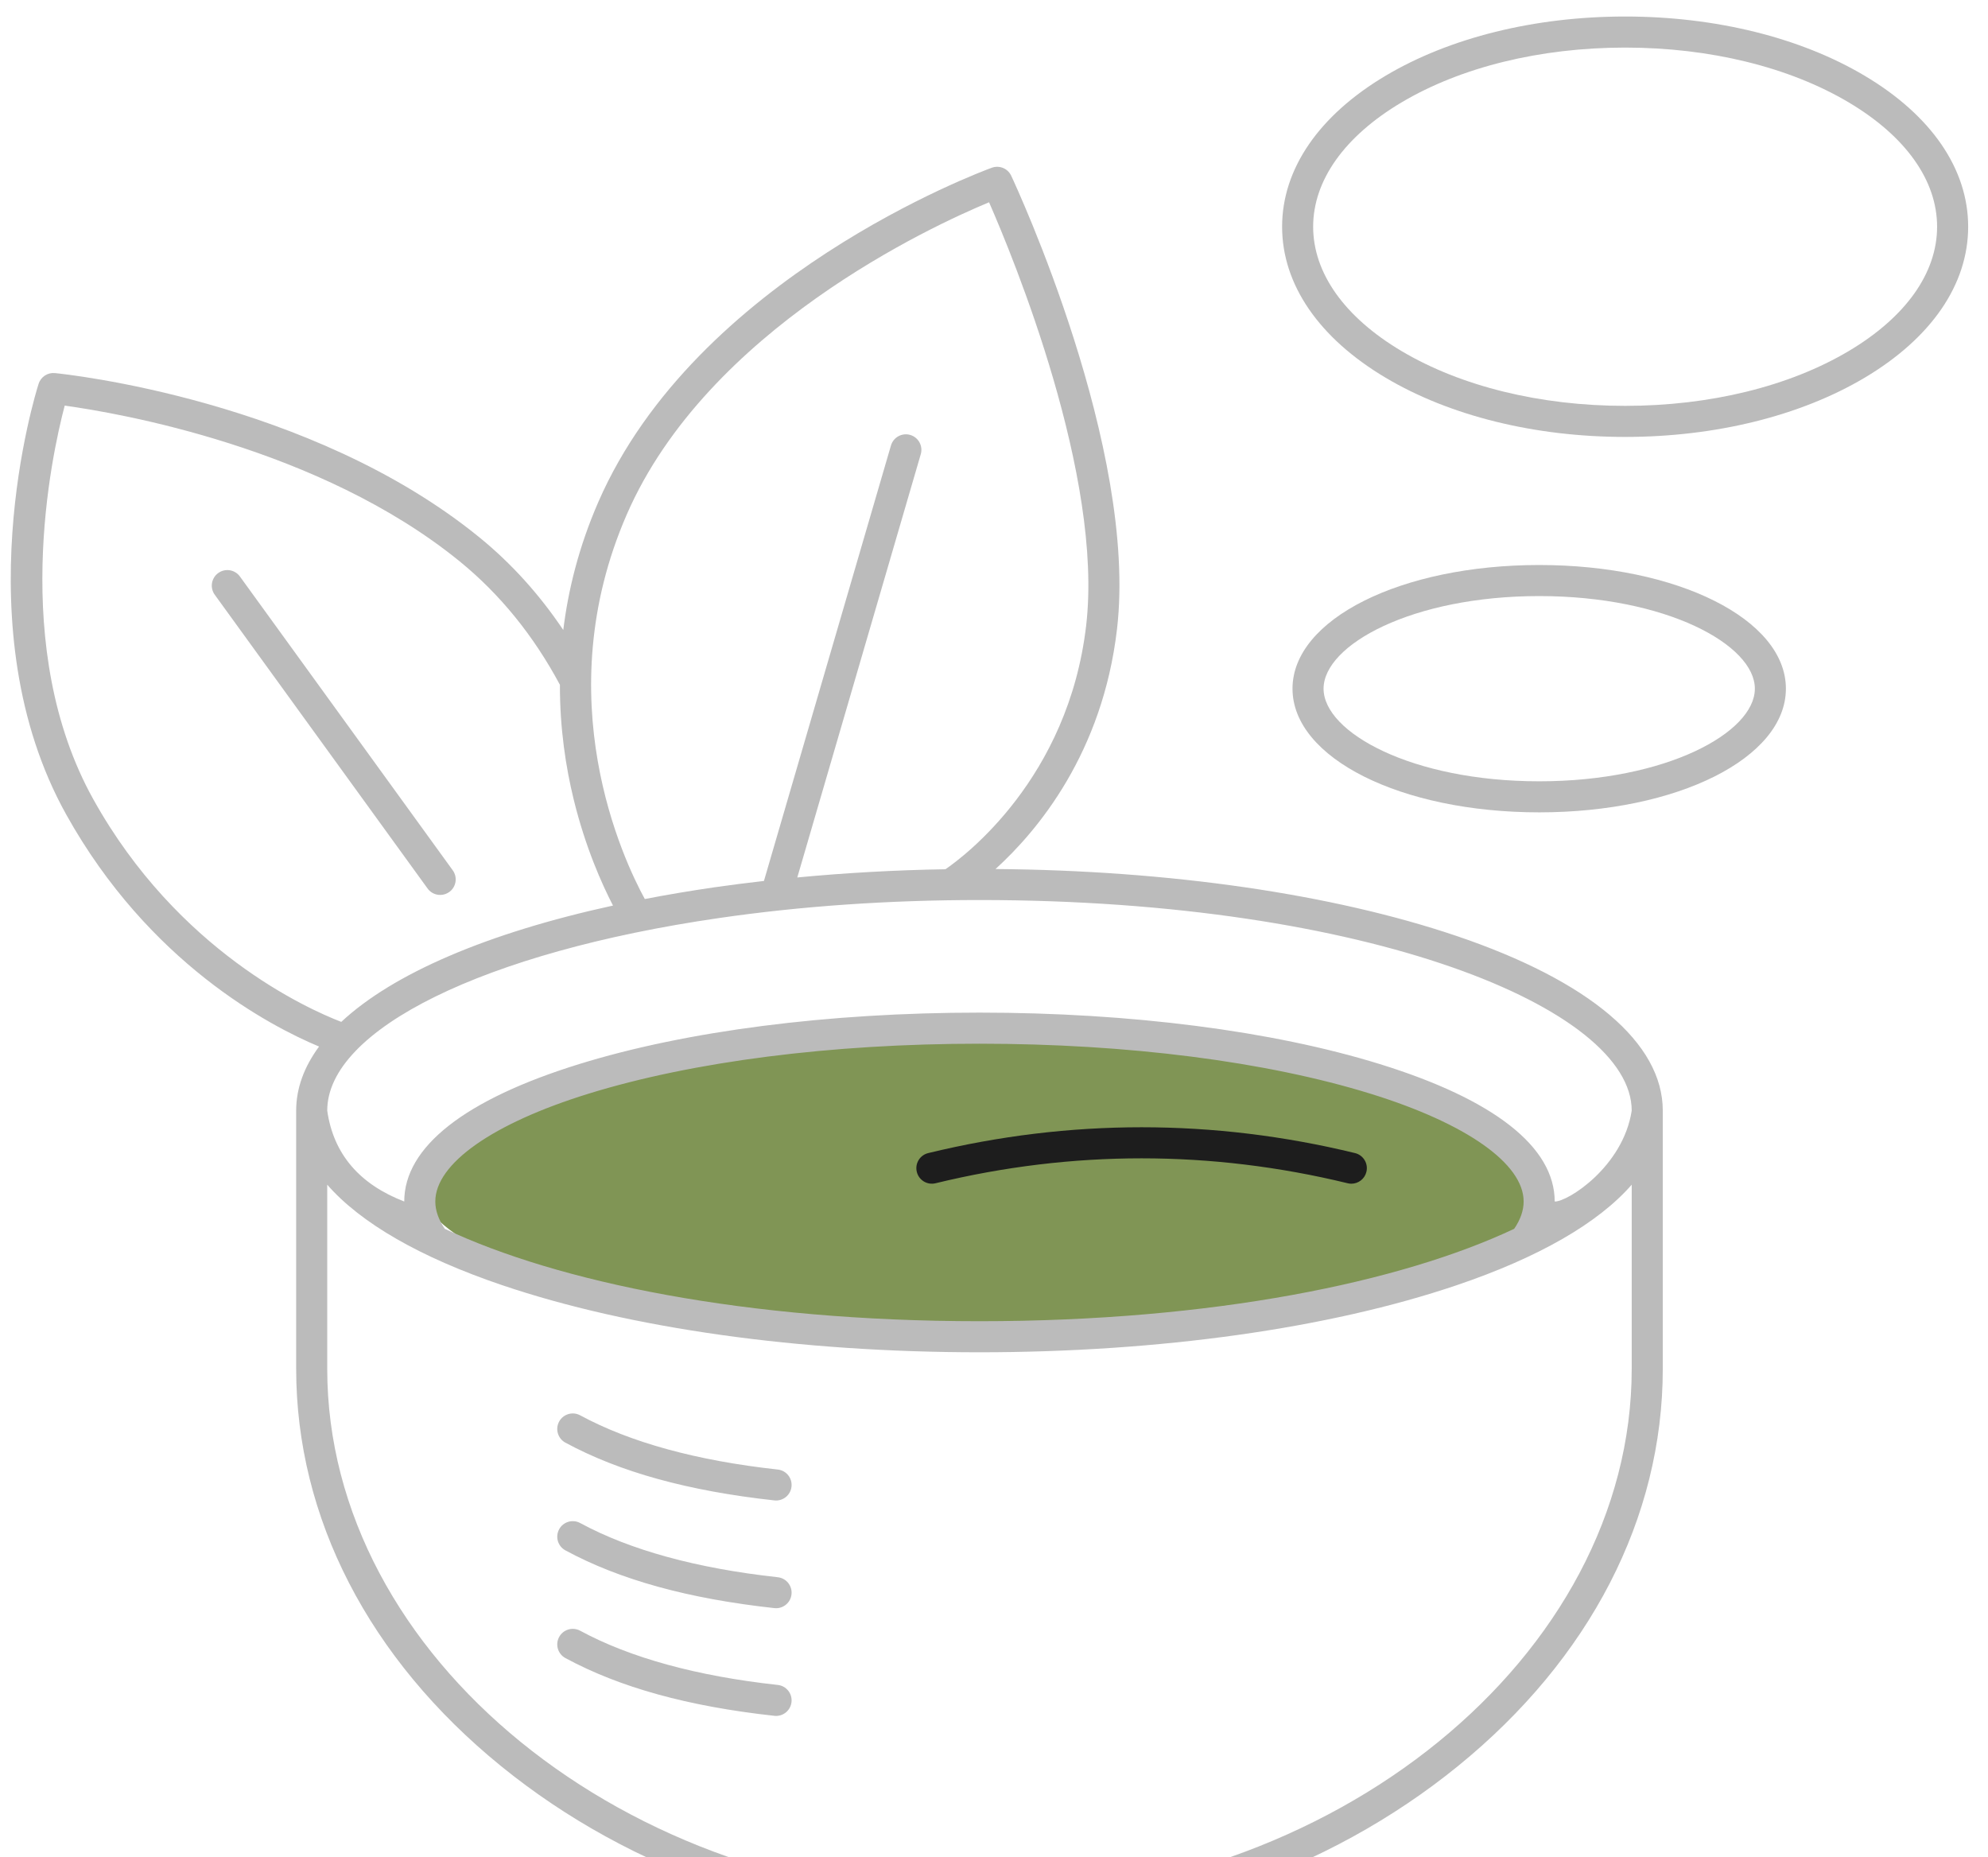 <svg width="91" height="85" viewBox="0 0 91 85" fill="none" xmlns="http://www.w3.org/2000/svg">
<g clip-path="url(#clip0_2333_169)">
<ellipse cx="45.004" cy="54.092" rx="25.824" ry="6.751" fill="#809555"/>
<path d="M61.689 54.157C61.745 54.171 61.802 54.178 61.857 54.178C62.178 54.178 62.468 53.96 62.547 53.634C62.64 53.253 62.406 52.868 62.025 52.776C55.543 51.2 48.97 51.2 42.489 52.776C42.107 52.868 41.873 53.253 41.966 53.634C42.058 54.016 42.442 54.25 42.824 54.157C49.083 52.636 55.43 52.636 61.689 54.157Z" fill="#1D1D1D"/>
<path d="M35.602 67.26C31.891 66.853 28.848 66.018 26.558 64.779C26.212 64.591 25.78 64.721 25.594 65.065C25.407 65.411 25.535 65.842 25.88 66.029C28.368 67.376 31.497 68.24 35.447 68.673C35.473 68.676 35.499 68.677 35.525 68.677C35.883 68.677 36.191 68.408 36.231 68.044C36.274 67.653 35.993 67.302 35.602 67.26Z" fill="#BBBBBB"/>
<path d="M35.602 72.189C31.89 71.782 28.847 70.948 26.558 69.709C26.212 69.521 25.78 69.65 25.594 69.995C25.407 70.341 25.535 70.772 25.88 70.959C28.367 72.305 31.497 73.17 35.447 73.603C35.473 73.606 35.499 73.607 35.525 73.607C35.883 73.607 36.191 73.337 36.231 72.974C36.274 72.583 35.993 72.232 35.602 72.189Z" fill="#BBBBBB"/>
<path d="M35.602 77.119C31.891 76.712 28.848 75.877 26.558 74.638C26.212 74.451 25.78 74.58 25.594 74.925C25.407 75.27 25.535 75.701 25.88 75.888C28.368 77.235 31.497 78.1 35.447 78.532C35.473 78.535 35.499 78.537 35.525 78.537C35.883 78.537 36.191 78.267 36.231 77.903C36.274 77.513 35.993 77.162 35.602 77.119Z" fill="#BBBBBB"/>
<path d="M66.678 42.84C61.007 40.92 53.536 39.837 45.57 39.775C47.5 38.021 50.471 34.467 51.131 28.791C52.09 20.55 46.526 8.55 46.288 8.044C46.132 7.71 45.747 7.551 45.401 7.677C44.85 7.878 31.857 12.71 27.384 22.985C26.498 25.021 26.009 26.994 25.784 28.835C24.693 27.208 23.407 25.786 21.944 24.594C14.204 18.293 2.988 17.123 2.514 17.076C2.179 17.043 1.869 17.248 1.767 17.568C1.622 18.021 -1.717 28.759 3.033 37.284C6.818 44.075 12.361 46.963 14.605 47.9C13.917 48.834 13.557 49.816 13.557 50.832V62.65C13.557 69.463 16.888 75.921 22.936 80.835C28.909 85.688 36.686 88.36 44.835 88.36C52.985 88.36 60.762 85.688 66.735 80.835C72.783 75.921 76.113 69.463 76.113 62.65V50.832C76.113 47.739 72.762 44.901 66.678 42.84ZM28.688 23.553C32.381 15.069 42.653 10.346 45.274 9.258C46.392 11.811 50.513 21.8 49.719 28.627C48.904 35.63 44.144 39.191 43.278 39.785C40.967 39.823 38.702 39.951 36.496 40.161L42.148 20.789C42.258 20.412 42.042 20.017 41.665 19.907C41.288 19.797 40.893 20.014 40.783 20.391L34.969 40.321C34.204 40.409 33.445 40.504 32.697 40.612C31.597 40.772 30.536 40.951 29.516 41.148C28.533 39.353 25.029 31.959 28.688 23.553ZM4.276 36.592C0.421 29.675 2.357 20.859 2.962 18.565C5.368 18.896 14.622 20.467 21.046 25.697C22.889 27.198 24.429 29.098 25.63 31.343C25.625 33.355 25.906 35.136 26.255 36.569C26.797 38.792 27.562 40.487 28.06 41.447C22.29 42.706 17.986 44.565 15.622 46.771C14.06 46.17 8.132 43.512 4.276 36.592ZM74.691 62.651C74.691 75.816 61.019 86.938 44.835 86.938C28.652 86.938 14.979 75.816 14.979 62.651V54.223C16.504 55.972 19.223 57.548 22.993 58.824C28.838 60.803 36.595 61.893 44.835 61.893C53.076 61.893 60.833 60.803 66.678 58.824C70.448 57.548 73.167 55.972 74.691 54.223V62.651ZM19.926 54.992C19.926 53.262 22.544 51.419 26.93 50.061C31.702 48.584 38.061 47.77 44.835 47.77C51.609 47.77 57.968 48.584 62.741 50.061C67.126 51.419 69.744 53.262 69.744 54.992C69.744 55.402 69.598 55.822 69.311 56.242C64.14 58.68 55.542 60.471 44.835 60.471C34.129 60.471 25.53 58.68 20.36 56.242C20.073 55.822 19.926 55.402 19.926 54.992ZM71.166 54.992C71.166 52.499 68.398 50.324 63.162 48.703C58.257 47.184 51.748 46.347 44.835 46.347C37.923 46.347 31.414 47.184 26.509 48.703C21.272 50.324 18.504 52.499 18.504 54.992C16.479 54.213 15.265 52.84 14.979 50.833C14.979 47.118 22.182 43.576 32.902 42.02C36.676 41.471 40.691 41.194 44.835 41.194C62.694 41.194 74.691 46.178 74.691 50.833C74.297 53.41 71.742 55.017 71.166 54.992Z" fill="#BBBBBB"/>
<path d="M70.457 25.86C64.124 25.86 59.164 28.346 59.164 31.52C59.164 34.695 64.124 37.181 70.457 37.181C76.789 37.181 81.749 34.695 81.749 31.52C81.749 28.346 76.789 25.86 70.457 25.86ZM70.457 35.76C64.64 35.76 60.586 33.526 60.586 31.52C60.586 29.515 64.64 27.282 70.457 27.282C76.274 27.282 80.328 29.515 80.328 31.52C80.328 33.526 76.274 35.76 70.457 35.76Z" fill="#BBBBBB"/>
<path d="M85.353 3.466C82.414 1.718 78.52 0.756 74.39 0.756C70.26 0.756 66.366 1.718 63.426 3.466C60.37 5.282 58.688 7.736 58.688 10.377C58.688 13.018 60.37 15.472 63.426 17.288C66.366 19.036 70.26 19.998 74.39 19.998C78.52 19.998 82.414 19.035 85.354 17.288C88.409 15.472 90.092 13.018 90.092 10.377C90.092 7.736 88.409 5.282 85.353 3.466ZM84.627 16.066C81.904 17.685 78.268 18.576 74.39 18.576C70.511 18.576 66.876 17.685 64.152 16.066C61.545 14.517 60.109 12.496 60.109 10.377C60.109 8.258 61.545 6.237 64.153 4.688C66.876 3.07 70.511 2.178 74.39 2.178C78.268 2.178 81.904 3.07 84.627 4.688C87.234 6.238 88.67 8.258 88.67 10.377C88.67 12.496 87.234 14.517 84.627 16.066Z" fill="#BBBBBB"/>
<path d="M20.149 40.961C20.293 40.961 20.439 40.917 20.566 40.826C20.884 40.596 20.954 40.151 20.724 39.833L10.982 26.386C10.752 26.068 10.307 25.997 9.989 26.228C9.671 26.458 9.6 26.902 9.83 27.221L19.573 40.667C19.712 40.86 19.929 40.961 20.149 40.961Z" fill="#BBBBBB"/>
</g>
<defs>
<clipPath id="clip0_2333_169">
<rect width="89.6" height="109.505" fill="white" transform="translate(0.492 0.756)"/>
</clipPath>
</defs>
</svg>

